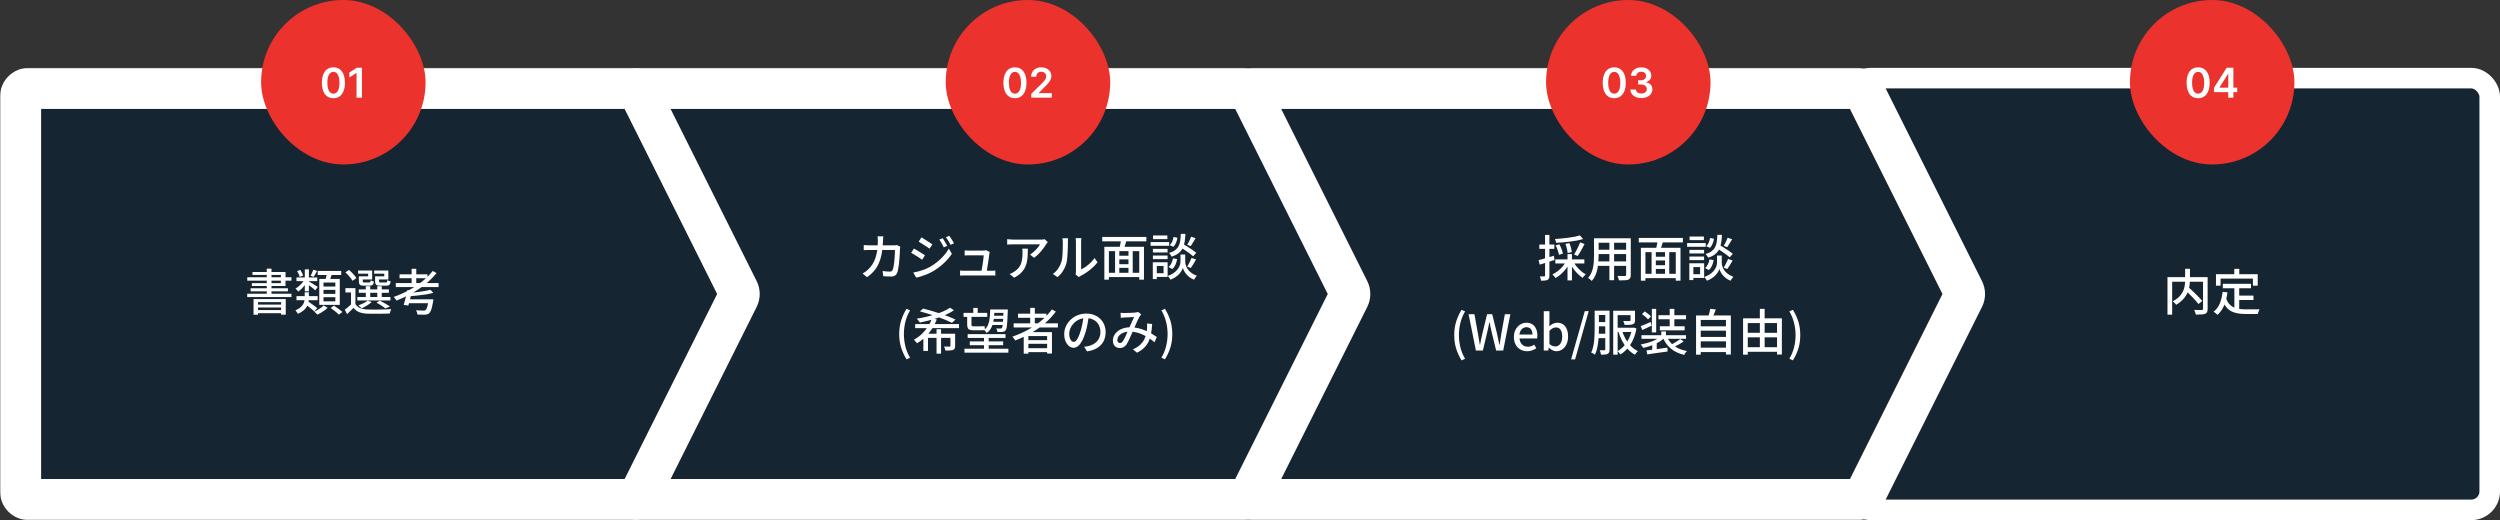 <svg width="1216" height="253" viewBox="0 0 1216 253" fill="none" xmlns="http://www.w3.org/2000/svg">
<rect x="0" y="0" width="1216" height="253" fill="#333333" stroke="none"/>
<rect x="901" y="38" width="310" height="210" rx="9" fill="#162532" stroke="white" stroke-width="10"/>
<mask id="path-2-outside-1_6273_66236" maskUnits="userSpaceOnUse" x="596" y="33" width="370" height="220" fill="black">
<rect fill="white" x="596" y="33" width="370" height="220"/>
<path d="M903.528 43C905.043 43 906.428 43.856 907.106 45.211L955.106 141.211C955.669 142.337 955.669 143.663 955.106 144.789L907.106 240.789C906.428 242.144 905.043 243 903.528 243H610C607.791 243 606 241.209 606 239V47C606 44.791 607.791 43 610 43H903.528Z"/>
</mask>
<path d="M903.528 43C905.043 43 906.428 43.856 907.106 45.211L955.106 141.211C955.669 142.337 955.669 143.663 955.106 144.789L907.106 240.789C906.428 242.144 905.043 243 903.528 243H610C607.791 243 606 241.209 606 239V47C606 44.791 607.791 43 610 43H903.528Z" fill="#162532"/>
<path d="M907.106 240.789L916.05 245.261L907.106 240.789ZM955.106 141.211L946.161 145.683L955.106 141.211ZM955.106 144.789L964.05 149.261L955.106 144.789ZM907.106 45.211L916.05 40.739L907.106 45.211ZM907.106 45.211L898.161 49.683L946.161 145.683L955.106 141.211L964.05 136.739L916.05 40.739L907.106 45.211ZM955.106 144.789L946.161 140.317L898.161 236.317L907.106 240.789L916.05 245.261L964.05 149.261L955.106 144.789ZM903.528 243V233H610V243V253H903.528V243ZM606 239H616V47H606H596V239H606ZM610 43V53H903.528V43V33H610V43ZM606 47H616C616 50.314 613.314 53 610 53V43V33C602.268 33 596 39.268 596 47H606ZM610 243V233C613.314 233 616 235.686 616 239H606H596C596 246.732 602.268 253 610 253V243ZM907.106 240.789L898.161 236.317C899.178 234.284 901.255 233 903.528 233V243V253C908.831 253 913.678 250.004 916.05 245.261L907.106 240.789ZM955.106 141.211L946.161 145.683C945.317 143.994 945.317 142.006 946.161 140.317L955.106 144.789L964.05 149.261C966.021 145.32 966.021 140.68 964.05 136.739L955.106 141.211ZM907.106 45.211L916.05 40.739C913.678 35.996 908.831 33 903.528 33V43V53C901.255 53 899.178 51.716 898.161 49.683L907.106 45.211Z" fill="white" mask="url(#path-2-outside-1_6273_66236)"/>
<mask id="path-4-outside-2_6273_66236" maskUnits="userSpaceOnUse" x="297" y="33" width="370" height="220" fill="black">
<rect fill="white" x="297" y="33" width="370" height="220"/>
<path d="M604.528 43C606.043 43 607.428 43.856 608.106 45.211L656.106 141.211C656.669 142.337 656.669 143.663 656.106 144.789L608.106 240.789C607.428 242.144 606.043 243 604.528 243H311C308.791 243 307 241.209 307 239V47C307 44.791 308.791 43 311 43H604.528Z"/>
</mask>
<path d="M604.528 43C606.043 43 607.428 43.856 608.106 45.211L656.106 141.211C656.669 142.337 656.669 143.663 656.106 144.789L608.106 240.789C607.428 242.144 606.043 243 604.528 243H311C308.791 243 307 241.209 307 239V47C307 44.791 308.791 43 311 43H604.528Z" fill="#162532"/>
<path d="M608.106 240.789L617.05 245.261L608.106 240.789ZM656.106 141.211L647.161 145.683L656.106 141.211ZM656.106 144.789L665.05 149.261L656.106 144.789ZM608.106 45.211L617.05 40.739L608.106 45.211ZM608.106 45.211L599.161 49.683L647.161 145.683L656.106 141.211L665.05 136.739L617.05 40.739L608.106 45.211ZM656.106 144.789L647.161 140.317L599.161 236.317L608.106 240.789L617.05 245.261L665.05 149.261L656.106 144.789ZM604.528 243V233H311V243V253H604.528V243ZM307 239H317V47H307H297V239H307ZM311 43V53H604.528V43V33H311V43ZM307 47H317C317 50.314 314.314 53 311 53V43V33C303.268 33 297 39.268 297 47H307ZM311 243V233C314.314 233 317 235.686 317 239H307H297C297 246.732 303.268 253 311 253V243ZM608.106 240.789L599.161 236.317C600.178 234.284 602.255 233 604.528 233V243V253C609.831 253 614.678 250.004 617.05 245.261L608.106 240.789ZM656.106 141.211L647.161 145.683C646.317 143.994 646.317 142.006 647.161 140.317L656.106 144.789L665.05 149.261C667.021 145.32 667.021 140.68 665.05 136.739L656.106 141.211ZM608.106 45.211L617.05 40.739C614.678 35.996 609.831 33 604.528 33V43V53C602.255 53 600.178 51.716 599.161 49.683L608.106 45.211Z" fill="white" mask="url(#path-4-outside-2_6273_66236)"/>
<mask id="path-6-outside-3_6273_66236" maskUnits="userSpaceOnUse" x="0" y="33" width="370" height="220" fill="black">
<rect fill="white" y="33" width="370" height="220"/>
<path d="M307.528 43C309.043 43 310.428 43.856 311.106 45.211L359.106 141.211C359.669 142.337 359.669 143.663 359.106 144.789L311.106 240.789C310.428 242.144 309.043 243 307.528 243H14C11.791 243 10 241.209 10 239V47C10 44.791 11.791 43 14 43H307.528Z"/>
</mask>
<path d="M307.528 43C309.043 43 310.428 43.856 311.106 45.211L359.106 141.211C359.669 142.337 359.669 143.663 359.106 144.789L311.106 240.789C310.428 242.144 309.043 243 307.528 243H14C11.791 243 10 241.209 10 239V47C10 44.791 11.791 43 14 43H307.528Z" fill="#162532"/>
<path d="M311.106 240.789L320.05 245.261L311.106 240.789ZM359.106 141.211L350.161 145.683L359.106 141.211ZM359.106 144.789L368.05 149.261L359.106 144.789ZM311.106 45.211L320.05 40.739L311.106 45.211ZM311.106 45.211L302.161 49.683L350.161 145.683L359.106 141.211L368.05 136.739L320.05 40.739L311.106 45.211ZM359.106 144.789L350.161 140.317L302.161 236.317L311.106 240.789L320.05 245.261L368.05 149.261L359.106 144.789ZM307.528 243V233H14V243V253H307.528V243ZM10 239H20V47H10H0V239H10ZM14 43V53H307.528V43V33H14V43ZM10 47H20C20 50.314 17.314 53 14 53V43V33C6.268 33 0 39.268 0 47H10ZM14 243V233C17.314 233 20 235.686 20 239H10H0C0 246.732 6.268 253 14 253V243ZM311.106 240.789L302.161 236.317C303.178 234.284 305.255 233 307.528 233V243V253C312.831 253 317.678 250.004 320.05 245.261L311.106 240.789ZM359.106 141.211L350.161 145.683C349.317 143.994 349.317 142.006 350.161 140.317L359.106 144.789L368.05 149.261C370.021 145.32 370.021 140.68 368.05 136.739L359.106 141.211ZM311.106 45.211L320.05 40.739C317.678 35.996 312.831 33 307.528 33V43V53C305.255 53 303.178 51.716 302.161 49.683L311.106 45.211Z" fill="white" mask="url(#path-6-outside-3_6273_66236)"/>
<rect x="127" width="80" height="80" rx="40" fill="#EB322D"/>
<path d="M162.169 47.777C161 47.777 159.996 47.481 159.158 46.889C158.324 46.293 157.683 45.433 157.233 44.311C156.788 43.184 156.565 41.828 156.565 40.242C156.57 38.655 156.795 37.306 157.24 36.193C157.69 35.076 158.331 34.224 159.165 33.636C160.003 33.049 161.004 32.756 162.169 32.756C163.334 32.756 164.335 33.049 165.173 33.636C166.011 34.224 166.653 35.076 167.098 36.193C167.548 37.311 167.773 38.66 167.773 40.242C167.773 41.832 167.548 43.191 167.098 44.318C166.653 45.44 166.011 46.297 165.173 46.889C164.34 47.481 163.339 47.777 162.169 47.777ZM162.169 45.554C163.078 45.554 163.795 45.106 164.321 44.212C164.851 43.312 165.116 41.989 165.116 40.242C165.116 39.086 164.996 38.115 164.754 37.33C164.513 36.544 164.172 35.952 163.732 35.554C163.291 35.151 162.77 34.95 162.169 34.95C161.265 34.95 160.55 35.4 160.024 36.3C159.499 37.195 159.233 38.508 159.229 40.242C159.224 41.401 159.34 42.377 159.577 43.168C159.818 43.958 160.159 44.555 160.599 44.957C161.04 45.355 161.563 45.554 162.169 45.554ZM176.049 32.955V47.5H173.414V35.519H173.328L169.926 37.692V35.277L173.542 32.955H176.049Z" fill="white"/>
<rect x="460" width="80" height="80" rx="40" fill="#EB322D"/>
<path d="M493.669 47.777C492.5 47.777 491.496 47.481 490.658 46.889C489.824 46.293 489.183 45.433 488.733 44.311C488.288 43.184 488.065 41.828 488.065 40.242C488.07 38.655 488.295 37.306 488.74 36.193C489.19 35.076 489.831 34.224 490.665 33.636C491.503 33.049 492.504 32.756 493.669 32.756C494.834 32.756 495.835 33.049 496.673 33.636C497.511 34.224 498.153 35.076 498.598 36.193C499.048 37.311 499.273 38.66 499.273 40.242C499.273 41.832 499.048 43.191 498.598 44.318C498.153 45.44 497.511 46.297 496.673 46.889C495.84 47.481 494.839 47.777 493.669 47.777ZM493.669 45.554C494.578 45.554 495.295 45.106 495.821 44.212C496.351 43.312 496.616 41.989 496.616 40.242C496.616 39.086 496.496 38.115 496.254 37.33C496.013 36.544 495.672 35.952 495.232 35.554C494.791 35.151 494.27 34.95 493.669 34.95C492.765 34.95 492.05 35.4 491.524 36.3C490.999 37.195 490.733 38.508 490.729 40.242C490.724 41.401 490.84 42.377 491.077 43.168C491.318 43.958 491.659 44.555 492.099 44.957C492.54 45.355 493.063 45.554 493.669 45.554ZM501.632 47.5V45.597L506.682 40.646C507.165 40.159 507.568 39.725 507.89 39.347C508.212 38.968 508.453 38.601 508.614 38.246C508.775 37.891 508.855 37.512 508.855 37.109C508.855 36.65 508.751 36.257 508.543 35.93C508.335 35.599 508.048 35.343 507.684 35.163C507.319 34.983 506.905 34.894 506.441 34.894C505.962 34.894 505.543 34.993 505.184 35.192C504.824 35.386 504.544 35.663 504.346 36.023C504.151 36.383 504.054 36.811 504.054 37.308H501.547C501.547 36.385 501.758 35.582 502.179 34.901C502.601 34.219 503.181 33.691 503.919 33.317C504.663 32.943 505.515 32.756 506.476 32.756C507.452 32.756 508.309 32.938 509.047 33.303C509.786 33.667 510.359 34.167 510.766 34.801C511.178 35.436 511.384 36.16 511.384 36.974C511.384 37.519 511.28 38.054 511.071 38.58C510.863 39.105 510.496 39.688 509.971 40.327C509.45 40.966 508.718 41.74 507.776 42.649L505.269 45.199V45.298H511.604V47.5H501.632Z" fill="white"/>
<rect x="752" width="80" height="80" rx="40" fill="#EB322D"/>
<path d="M785.169 47.777C784 47.777 782.996 47.481 782.158 46.889C781.324 46.293 780.683 45.433 780.233 44.311C779.788 43.184 779.565 41.828 779.565 40.242C779.57 38.655 779.795 37.306 780.24 36.193C780.69 35.076 781.331 34.224 782.165 33.636C783.003 33.049 784.004 32.756 785.169 32.756C786.334 32.756 787.335 33.049 788.173 33.636C789.011 34.224 789.653 35.076 790.098 36.193C790.548 37.311 790.773 38.66 790.773 40.242C790.773 41.832 790.548 43.191 790.098 44.318C789.653 45.44 789.011 46.297 788.173 46.889C787.34 47.481 786.339 47.777 785.169 47.777ZM785.169 45.554C786.078 45.554 786.795 45.106 787.321 44.212C787.851 43.312 788.116 41.989 788.116 40.242C788.116 39.086 787.996 38.115 787.754 37.33C787.513 36.544 787.172 35.952 786.732 35.554C786.291 35.151 785.77 34.95 785.169 34.95C784.265 34.95 783.55 35.4 783.024 36.3C782.499 37.195 782.233 38.508 782.229 40.242C782.224 41.401 782.34 42.377 782.577 43.168C782.818 43.958 783.159 44.555 783.599 44.957C784.04 45.355 784.563 45.554 785.169 45.554ZM798.353 47.699C797.33 47.699 796.421 47.524 795.625 47.173C794.835 46.823 794.21 46.335 793.75 45.71C793.291 45.085 793.047 44.363 793.019 43.544H795.689C795.713 43.937 795.843 44.28 796.08 44.574C796.317 44.863 796.632 45.088 797.025 45.249C797.417 45.41 797.858 45.49 798.346 45.49C798.866 45.49 799.328 45.4 799.73 45.22C800.133 45.035 800.448 44.78 800.675 44.453C800.902 44.126 801.014 43.75 801.009 43.324C801.014 42.883 800.9 42.495 800.668 42.159C800.436 41.823 800.1 41.56 799.659 41.371C799.224 41.181 798.698 41.087 798.083 41.087H796.797V39.055H798.083C798.589 39.055 799.032 38.968 799.411 38.793C799.794 38.617 800.095 38.371 800.313 38.054C800.531 37.732 800.637 37.36 800.632 36.939C800.637 36.527 800.545 36.169 800.355 35.867C800.171 35.559 799.908 35.32 799.567 35.149C799.231 34.979 798.836 34.894 798.381 34.894C797.936 34.894 797.524 34.974 797.145 35.135C796.766 35.296 796.461 35.526 796.229 35.824C795.997 36.117 795.874 36.468 795.86 36.875H793.324C793.343 36.061 793.578 35.346 794.027 34.73C794.482 34.11 795.088 33.627 795.846 33.281C796.603 32.931 797.453 32.756 798.395 32.756C799.366 32.756 800.209 32.938 800.924 33.303C801.643 33.662 802.2 34.148 802.593 34.758C802.986 35.369 803.182 36.044 803.182 36.783C803.187 37.602 802.945 38.288 802.458 38.842C801.975 39.396 801.34 39.758 800.554 39.929V40.043C801.577 40.185 802.361 40.563 802.905 41.179C803.454 41.79 803.727 42.55 803.722 43.459C803.722 44.273 803.49 45.002 803.026 45.646C802.567 46.285 801.932 46.787 801.123 47.152C800.318 47.517 799.394 47.699 798.353 47.699Z" fill="white"/>
<rect x="1036" width="80" height="80" rx="40" fill="#EB322D"/>
<path d="M1069.17 47.777C1068 47.777 1067 47.481 1066.16 46.889C1065.32 46.293 1064.68 45.433 1064.23 44.311C1063.79 43.184 1063.57 41.828 1063.57 40.242C1063.57 38.655 1063.79 37.306 1064.24 36.193C1064.69 35.076 1065.33 34.224 1066.16 33.636C1067 33.049 1068 32.756 1069.17 32.756C1070.33 32.756 1071.34 33.049 1072.17 33.636C1073.01 34.224 1073.65 35.076 1074.1 36.193C1074.55 37.311 1074.77 38.66 1074.77 40.242C1074.77 41.832 1074.55 43.191 1074.1 44.318C1073.65 45.44 1073.01 46.297 1072.17 46.889C1071.34 47.481 1070.34 47.777 1069.17 47.777ZM1069.17 45.554C1070.08 45.554 1070.8 45.106 1071.32 44.212C1071.85 43.312 1072.12 41.989 1072.12 40.242C1072.12 39.086 1072 38.115 1071.75 37.33C1071.51 36.544 1071.17 35.952 1070.73 35.554C1070.29 35.151 1069.77 34.95 1069.17 34.95C1068.26 34.95 1067.55 35.4 1067.02 36.3C1066.5 37.195 1066.23 38.508 1066.23 40.242C1066.22 41.401 1066.34 42.377 1066.58 43.168C1066.82 43.958 1067.16 44.555 1067.6 44.957C1068.04 45.355 1068.56 45.554 1069.17 45.554ZM1076.87 44.801V42.706L1083.04 32.955H1084.79V35.938H1083.72L1079.57 42.521V42.635H1088.18V44.801H1076.87ZM1083.81 47.5V44.162L1083.84 43.224V32.955H1086.32V47.5H1083.81Z" fill="white"/>
<path d="M123.32 145.456H138.992V153.064H136.712V146.944H125.504V153.088H123.32V145.456ZM124.448 148.168H137.552V149.56H124.448V148.168ZM124.448 150.832H137.552V152.344H124.448V150.832ZM129.752 130.672H132.056V143.896H129.752V130.672ZM122.792 132.304H138.872V139.096H122.504V137.704H136.616V133.72H122.792V132.304ZM120.272 134.872H141.752V136.504H120.272V134.872ZM121.904 140.224H140.048V141.688H121.904V140.224ZM120.248 142.864H141.752V144.496H120.248V142.864ZM144.2 144.04H154.496V146.008H144.2V144.04ZM144.2 134.944H154.328V136.744H144.2V134.944ZM152.36 131.2L154.232 131.752C153.944 132.28 153.656 132.808 153.368 133.336C153.096 133.848 152.832 134.288 152.576 134.656L151.088 134.152C151.312 133.736 151.544 133.248 151.784 132.688C152.024 132.128 152.216 131.632 152.36 131.2ZM148.256 131.008H150.248V141.688H148.256V131.008ZM144.512 131.872L146.072 131.272C146.376 131.704 146.656 132.184 146.912 132.712C147.168 133.224 147.336 133.664 147.416 134.032L145.76 134.704C145.68 134.304 145.52 133.84 145.28 133.312C145.056 132.784 144.8 132.304 144.512 131.872ZM148.376 147.904L149.768 146.56C150.264 146.88 150.792 147.24 151.352 147.64C151.928 148.04 152.472 148.44 152.984 148.84C153.512 149.24 153.952 149.592 154.304 149.896L152.84 151.456C152.52 151.136 152.104 150.768 151.592 150.352C151.08 149.92 150.544 149.496 149.984 149.08C149.424 148.648 148.888 148.256 148.376 147.904ZM150.152 136.864C150.376 136.976 150.696 137.16 151.112 137.416C151.528 137.656 151.968 137.92 152.432 138.208C152.896 138.496 153.32 138.768 153.704 139.024C154.104 139.28 154.392 139.464 154.568 139.576L153.344 141.208C153.136 140.984 152.84 140.72 152.456 140.416C152.072 140.112 151.664 139.8 151.232 139.48C150.816 139.144 150.408 138.832 150.008 138.544C149.608 138.256 149.28 138.032 149.024 137.872L150.152 136.864ZM148.112 135.928L149.6 136.48C149.264 137.152 148.848 137.832 148.352 138.52C147.872 139.192 147.344 139.816 146.768 140.392C146.208 140.968 145.64 141.44 145.064 141.808C144.904 141.584 144.696 141.328 144.44 141.04C144.184 140.736 143.944 140.504 143.72 140.344C144.28 140.04 144.832 139.656 145.376 139.192C145.936 138.712 146.456 138.192 146.936 137.632C147.416 137.056 147.808 136.488 148.112 135.928ZM154.544 131.776H165.968V133.744H154.544V131.776ZM157.352 140.992V142.936H163.112V140.992H157.352ZM157.352 144.568V146.56H163.112V144.568H157.352ZM157.352 137.416V139.36H163.112V137.416H157.352ZM155.288 135.688H165.272V148.288H155.288V135.688ZM159.056 132.784L161.552 133.096C161.312 133.8 161.056 134.504 160.784 135.208C160.528 135.896 160.288 136.496 160.064 137.008L158.144 136.624C158.272 136.256 158.392 135.848 158.504 135.4C158.616 134.952 158.72 134.496 158.816 134.032C158.928 133.568 159.008 133.152 159.056 132.784ZM157.448 148.552L159.344 149.704C158.944 150.12 158.464 150.536 157.904 150.952C157.344 151.368 156.752 151.752 156.128 152.104C155.52 152.472 154.92 152.776 154.328 153.016C154.152 152.808 153.92 152.56 153.632 152.272C153.344 151.984 153.08 151.736 152.84 151.528C153.432 151.304 154.016 151.024 154.592 150.688C155.168 150.352 155.704 150 156.2 149.632C156.712 149.248 157.128 148.888 157.448 148.552ZM160.832 149.8L162.464 148.672C162.912 148.96 163.392 149.296 163.904 149.68C164.432 150.048 164.928 150.416 165.392 150.784C165.856 151.136 166.24 151.464 166.544 151.768L164.792 153.016C164.52 152.712 164.16 152.368 163.712 151.984C163.264 151.616 162.784 151.24 162.272 150.856C161.776 150.472 161.296 150.12 160.832 149.8ZM148.208 142.192H150.248V144.736C150.248 145.392 150.184 146.08 150.056 146.8C149.944 147.52 149.704 148.232 149.336 148.936C148.984 149.624 148.448 150.288 147.728 150.928C147.024 151.552 146.08 152.128 144.896 152.656C144.816 152.48 144.704 152.288 144.56 152.08C144.416 151.872 144.264 151.664 144.104 151.456C143.944 151.248 143.8 151.08 143.672 150.952C144.696 150.52 145.504 150.048 146.096 149.536C146.704 149.008 147.16 148.472 147.464 147.928C147.768 147.384 147.968 146.84 148.064 146.296C148.16 145.736 148.208 145.2 148.208 144.688V142.192ZM172.88 140.152V148.816H170.744V142.264H168.008V140.152H172.88ZM172.88 147.904C173.408 148.768 174.152 149.408 175.112 149.824C176.088 150.24 177.248 150.472 178.592 150.52C179.296 150.552 180.152 150.576 181.16 150.592C182.168 150.592 183.224 150.584 184.328 150.568C185.448 150.552 186.528 150.528 187.568 150.496C188.608 150.448 189.52 150.4 190.304 150.352C190.224 150.512 190.136 150.72 190.04 150.976C189.944 151.232 189.856 151.496 189.776 151.768C189.712 152.04 189.656 152.28 189.608 152.488C188.888 152.52 188.048 152.544 187.088 152.56C186.128 152.592 185.128 152.608 184.088 152.608C183.064 152.624 182.072 152.624 181.112 152.608C180.168 152.592 179.336 152.576 178.616 152.56C177.08 152.496 175.768 152.248 174.68 151.816C173.608 151.384 172.704 150.696 171.968 149.752C171.472 150.248 170.96 150.744 170.432 151.24C169.92 151.752 169.384 152.272 168.824 152.8L167.696 150.64C168.192 150.272 168.728 149.848 169.304 149.368C169.896 148.888 170.448 148.4 170.96 147.904H172.88ZM167.984 132.448L169.784 131.296C170.232 131.68 170.688 132.112 171.152 132.592C171.616 133.056 172.04 133.52 172.424 133.984C172.824 134.448 173.128 134.888 173.336 135.304L171.416 136.576C171.224 136.176 170.944 135.736 170.576 135.256C170.208 134.76 169.792 134.272 169.328 133.792C168.88 133.296 168.432 132.848 167.984 132.448ZM174.512 140.752H189.152V142.432H174.512V140.752ZM173.792 144.448H189.896V146.152H173.792V144.448ZM177.92 139.192H180.08V145.288H177.92V139.192ZM183.512 139.192H185.672V145.288H183.512V139.192ZM175.16 134.392H179.072V133.096H174.176V131.584H181.016V135.928H175.16V134.392ZM174.56 134.392H176.456V136.84C176.456 137.08 176.504 137.232 176.6 137.296C176.696 137.36 176.92 137.392 177.272 137.392C177.352 137.392 177.488 137.392 177.68 137.392C177.888 137.392 178.112 137.392 178.352 137.392C178.608 137.392 178.848 137.392 179.072 137.392C179.296 137.392 179.456 137.392 179.552 137.392C179.824 137.392 180 137.336 180.08 137.224C180.176 137.096 180.24 136.8 180.272 136.336C180.448 136.464 180.696 136.584 181.016 136.696C181.336 136.792 181.624 136.872 181.88 136.936C181.784 137.72 181.584 138.256 181.28 138.544C180.976 138.816 180.488 138.952 179.816 138.952C179.704 138.952 179.52 138.952 179.264 138.952C179.008 138.952 178.72 138.952 178.4 138.952C178.096 138.952 177.816 138.952 177.56 138.952C177.304 138.952 177.12 138.952 177.008 138.952C176.368 138.952 175.872 138.896 175.52 138.784C175.168 138.656 174.92 138.44 174.776 138.136C174.632 137.832 174.56 137.4 174.56 136.84V134.392ZM183.056 134.392H186.92V133.096H182V131.584H188.888V135.928H183.056V134.392ZM182.456 134.392H184.352V136.816C184.352 137.056 184.4 137.216 184.496 137.296C184.608 137.36 184.84 137.392 185.192 137.392C185.288 137.392 185.44 137.392 185.648 137.392C185.872 137.392 186.12 137.392 186.392 137.392C186.664 137.392 186.912 137.392 187.136 137.392C187.376 137.392 187.552 137.392 187.664 137.392C187.936 137.392 188.112 137.328 188.192 137.2C188.288 137.072 188.352 136.76 188.384 136.264C188.576 136.392 188.832 136.512 189.152 136.624C189.472 136.736 189.76 136.816 190.016 136.864C189.92 137.68 189.712 138.232 189.392 138.52C189.088 138.808 188.592 138.952 187.904 138.952C187.792 138.952 187.6 138.952 187.328 138.952C187.056 138.952 186.752 138.952 186.416 138.952C186.096 138.952 185.8 138.952 185.528 138.952C185.256 138.952 185.064 138.952 184.952 138.952C184.312 138.952 183.808 138.896 183.44 138.784C183.072 138.656 182.816 138.44 182.672 138.136C182.528 137.832 182.456 137.4 182.456 136.84V134.392ZM183.104 147.232L184.736 146.248C185.328 146.52 185.928 146.824 186.536 147.16C187.144 147.496 187.72 147.832 188.264 148.168C188.824 148.488 189.296 148.8 189.68 149.104L187.4 150.016C186.92 149.584 186.28 149.112 185.48 148.6C184.696 148.088 183.904 147.632 183.104 147.232ZM178.784 146.224L180.776 146.92C180.152 147.496 179.392 148.056 178.496 148.6C177.616 149.144 176.768 149.6 175.952 149.968C175.824 149.824 175.656 149.664 175.448 149.488C175.256 149.312 175.056 149.144 174.848 148.984C174.64 148.808 174.456 148.672 174.296 148.576C175.112 148.272 175.928 147.92 176.744 147.52C177.576 147.104 178.256 146.672 178.784 146.224ZM192.512 137.68H213.32V139.624H192.512V137.68ZM194.336 133.432H207.92V135.304H194.336V133.432ZM200.216 130.744H202.472V138.64H200.216V130.744ZM209.36 140.944L210.776 142.456C209.752 142.728 208.584 142.976 207.272 143.2C205.96 143.408 204.608 143.584 203.216 143.728C201.824 143.872 200.48 143.992 199.184 144.088C199.152 143.864 199.08 143.6 198.968 143.296C198.856 142.976 198.752 142.72 198.656 142.528C199.6 142.448 200.568 142.352 201.56 142.24C202.552 142.128 203.52 142.008 204.464 141.88C205.424 141.752 206.32 141.608 207.152 141.448C208 141.288 208.736 141.12 209.36 140.944ZM210.488 131.8L212.336 132.808C210.736 134.792 208.896 136.624 206.816 138.304C204.736 139.968 202.504 141.464 200.12 142.792C197.752 144.104 195.344 145.24 192.896 146.2C192.8 146.04 192.664 145.848 192.488 145.624C192.328 145.4 192.152 145.184 191.96 144.976C191.784 144.752 191.624 144.568 191.48 144.424C193.96 143.56 196.376 142.496 198.728 141.232C201.08 139.968 203.264 138.544 205.28 136.96C207.296 135.36 209.032 133.64 210.488 131.8ZM198.176 141.04L200.432 141.304C200.256 142.104 200.064 142.952 199.856 143.848C199.648 144.744 199.432 145.608 199.208 146.44C199 147.256 198.8 147.984 198.608 148.624L196.352 148.288C196.56 147.664 196.768 146.936 196.976 146.104C197.2 145.272 197.416 144.416 197.624 143.536C197.848 142.64 198.032 141.808 198.176 141.04ZM208.496 145.6H210.8C210.8 145.6 210.792 145.664 210.776 145.792C210.76 145.904 210.744 146.04 210.728 146.2C210.728 146.344 210.712 146.472 210.68 146.584C210.488 147.72 210.296 148.672 210.104 149.44C209.912 150.192 209.704 150.8 209.48 151.264C209.272 151.744 209.032 152.104 208.76 152.344C208.472 152.6 208.168 152.776 207.848 152.872C207.528 152.968 207.144 153.024 206.696 153.04C206.312 153.056 205.792 153.056 205.136 153.04C204.48 153.04 203.784 153.024 203.048 152.992C203.032 152.688 202.96 152.336 202.832 151.936C202.704 151.552 202.544 151.208 202.352 150.904C203.072 150.968 203.776 151.008 204.464 151.024C205.152 151.056 205.64 151.072 205.928 151.072C206.184 151.072 206.392 151.056 206.552 151.024C206.712 151.008 206.856 150.952 206.984 150.856C207.272 150.616 207.536 150.112 207.776 149.344C208.032 148.576 208.264 147.424 208.472 145.888L208.496 145.6ZM198.224 145.6H209.072V147.472H197.72L198.224 145.6Z" fill="white"/>
<path d="M429.627 114.968C429.611 115.24 429.587 115.576 429.555 115.976C429.539 116.36 429.523 116.696 429.507 116.984C429.427 119.416 429.211 121.552 428.859 123.392C428.507 125.216 428.011 126.832 427.371 128.24C426.747 129.632 425.963 130.864 425.019 131.936C424.091 132.992 423.003 133.96 421.755 134.84L419.547 133.04C419.979 132.816 420.443 132.528 420.939 132.176C421.435 131.824 421.891 131.44 422.307 131.024C423.075 130.304 423.747 129.496 424.323 128.6C424.899 127.704 425.379 126.704 425.763 125.6C426.163 124.48 426.467 123.216 426.675 121.808C426.883 120.384 426.987 118.792 426.987 117.032C426.987 116.856 426.979 116.64 426.963 116.384C426.963 116.128 426.947 115.872 426.915 115.616C426.883 115.36 426.851 115.144 426.819 114.968H429.627ZM437.907 120.008C437.875 120.216 437.843 120.432 437.811 120.656C437.779 120.88 437.755 121.072 437.739 121.232C437.723 121.712 437.699 122.344 437.667 123.128C437.635 123.912 437.579 124.768 437.499 125.696C437.435 126.624 437.347 127.544 437.235 128.456C437.123 129.368 436.995 130.216 436.851 131C436.707 131.768 436.523 132.392 436.299 132.872C436.059 133.432 435.715 133.84 435.267 134.096C434.835 134.368 434.251 134.504 433.515 134.504C432.875 134.504 432.211 134.488 431.523 134.456C430.851 134.424 430.211 134.384 429.603 134.336L429.315 131.816C429.939 131.896 430.547 131.968 431.139 132.032C431.747 132.08 432.299 132.104 432.795 132.104C433.163 132.104 433.451 132.048 433.659 131.936C433.867 131.808 434.035 131.592 434.163 131.288C434.323 130.952 434.467 130.488 434.595 129.896C434.723 129.288 434.827 128.624 434.907 127.904C435.003 127.168 435.075 126.416 435.123 125.648C435.187 124.864 435.227 124.128 435.243 123.44C435.275 122.736 435.291 122.12 435.291 121.592H423.051C422.603 121.592 422.115 121.6 421.587 121.616C421.075 121.632 420.587 121.656 420.123 121.688V119.192C420.587 119.224 421.075 119.256 421.587 119.288C422.099 119.32 422.587 119.336 423.051 119.336H434.571C434.891 119.336 435.187 119.328 435.459 119.312C435.731 119.28 435.987 119.24 436.227 119.192L437.907 120.008ZM458.523 115.856C458.731 116.16 458.971 116.536 459.243 116.984C459.531 117.432 459.803 117.888 460.059 118.352C460.331 118.8 460.555 119.216 460.731 119.6L459.051 120.32C458.843 119.856 458.619 119.416 458.379 119C458.155 118.568 457.923 118.144 457.683 117.728C457.443 117.312 457.179 116.92 456.891 116.552L458.523 115.856ZM461.739 114.704C461.963 114.992 462.211 115.352 462.483 115.784C462.771 116.216 463.051 116.664 463.323 117.128C463.595 117.576 463.827 117.984 464.019 118.352L462.339 119.096C462.131 118.632 461.899 118.192 461.643 117.776C461.403 117.36 461.155 116.952 460.899 116.552C460.643 116.152 460.371 115.768 460.083 115.4L461.739 114.704ZM448.203 115.448C448.571 115.656 448.995 115.92 449.475 116.24C449.971 116.544 450.475 116.864 450.987 117.2C451.499 117.52 451.979 117.832 452.427 118.136C452.875 118.424 453.243 118.672 453.531 118.88L452.091 120.944C451.803 120.72 451.435 120.456 450.987 120.152C450.539 119.848 450.059 119.536 449.547 119.216C449.051 118.896 448.563 118.592 448.083 118.304C447.619 118 447.203 117.744 446.835 117.536L448.203 115.448ZM444.219 132.56C445.115 132.4 446.027 132.2 446.955 131.96C447.883 131.704 448.803 131.4 449.715 131.048C450.627 130.68 451.499 130.272 452.331 129.824C453.675 129.056 454.915 128.2 456.051 127.256C457.203 126.312 458.243 125.304 459.171 124.232C460.099 123.16 460.883 122.056 461.523 120.92L462.987 123.464C461.915 125.096 460.571 126.656 458.955 128.144C457.339 129.632 455.555 130.944 453.603 132.08C452.803 132.528 451.923 132.952 450.963 133.352C450.003 133.752 449.059 134.096 448.131 134.384C447.203 134.688 446.371 134.904 445.635 135.032L444.219 132.56ZM444.531 120.896C444.915 121.088 445.355 121.336 445.851 121.64C446.347 121.928 446.851 122.232 447.363 122.552C447.875 122.872 448.355 123.176 448.803 123.464C449.251 123.752 449.619 123.992 449.907 124.184L448.515 126.32C448.195 126.096 447.811 125.832 447.363 125.528C446.915 125.224 446.443 124.912 445.947 124.592C445.451 124.272 444.963 123.976 444.483 123.704C444.003 123.416 443.571 123.168 443.187 122.96L444.531 120.896ZM481.412 122.576C481.38 122.704 481.348 122.848 481.316 123.008C481.284 123.168 481.252 123.312 481.22 123.44C481.188 123.776 481.124 124.256 481.028 124.88C480.948 125.488 480.852 126.16 480.74 126.896C480.628 127.632 480.516 128.368 480.404 129.104C480.292 129.824 480.188 130.488 480.092 131.096C480.012 131.704 479.94 132.176 479.876 132.512H477.308C477.356 132.224 477.42 131.808 477.5 131.264C477.596 130.704 477.7 130.088 477.812 129.416C477.924 128.744 478.028 128.064 478.124 127.376C478.22 126.688 478.3 126.064 478.364 125.504C478.444 124.928 478.484 124.488 478.484 124.184C478.212 124.184 477.82 124.184 477.308 124.184C476.796 124.184 476.228 124.184 475.604 124.184C474.98 124.184 474.364 124.184 473.756 124.184C473.164 124.184 472.652 124.184 472.22 124.184C471.788 124.184 471.5 124.184 471.356 124.184C471.004 124.184 470.636 124.192 470.252 124.208C469.884 124.224 469.54 124.24 469.22 124.256V121.76C469.428 121.776 469.652 121.8 469.892 121.832C470.148 121.848 470.404 121.864 470.66 121.88C470.916 121.88 471.14 121.88 471.332 121.88C471.54 121.88 471.868 121.88 472.316 121.88C472.764 121.88 473.26 121.88 473.804 121.88C474.364 121.88 474.932 121.88 475.508 121.88C476.084 121.88 476.604 121.88 477.068 121.88C477.532 121.88 477.892 121.88 478.148 121.88C478.292 121.88 478.46 121.872 478.652 121.856C478.844 121.84 479.028 121.816 479.204 121.784C479.38 121.752 479.508 121.72 479.588 121.688L481.412 122.576ZM466.988 131.576C467.308 131.608 467.652 131.64 468.02 131.672C468.388 131.688 468.764 131.696 469.148 131.696C469.372 131.696 469.812 131.696 470.468 131.696C471.124 131.696 471.9 131.696 472.796 131.696C473.708 131.696 474.652 131.696 475.628 131.696C476.62 131.696 477.564 131.696 478.46 131.696C479.356 131.696 480.124 131.696 480.764 131.696C481.404 131.696 481.828 131.696 482.036 131.696C482.308 131.696 482.652 131.688 483.068 131.672C483.484 131.656 483.836 131.632 484.124 131.6V134.048C483.964 134.032 483.756 134.016 483.5 134C483.26 134 483.012 134 482.756 134C482.5 134 482.276 134 482.084 134C481.876 134 481.436 134 480.764 134C480.108 134 479.324 134 478.412 134C477.516 134 476.572 134 475.58 134C474.588 134 473.636 134 472.724 134C471.828 134 471.06 134 470.42 134C469.78 134 469.356 134 469.148 134C468.764 134 468.412 134 468.092 134C467.772 134.016 467.404 134.032 466.988 134.048V131.576ZM509.647 117.776C509.535 117.904 509.399 118.072 509.239 118.28C509.095 118.472 508.967 118.64 508.855 118.784C508.519 119.376 508.047 120.072 507.439 120.872C506.847 121.672 506.167 122.48 505.399 123.296C504.647 124.096 503.839 124.8 502.975 125.408L500.983 123.8C501.511 123.496 502.023 123.136 502.519 122.72C503.031 122.288 503.503 121.84 503.935 121.376C504.383 120.912 504.775 120.464 505.111 120.032C505.447 119.584 505.703 119.184 505.879 118.832C505.655 118.832 505.271 118.832 504.727 118.832C504.199 118.832 503.559 118.832 502.807 118.832C502.071 118.832 501.279 118.832 500.431 118.832C499.599 118.832 498.767 118.832 497.935 118.832C497.103 118.832 496.327 118.832 495.607 118.832C494.887 118.832 494.271 118.832 493.759 118.832C493.247 118.832 492.903 118.832 492.727 118.832C492.247 118.832 491.783 118.848 491.335 118.88C490.887 118.896 490.407 118.928 489.895 118.976V116.312C490.343 116.36 490.807 116.408 491.287 116.456C491.767 116.504 492.247 116.528 492.727 116.528C492.903 116.528 493.255 116.528 493.783 116.528C494.311 116.528 494.943 116.528 495.679 116.528C496.431 116.528 497.239 116.528 498.103 116.528C498.967 116.528 499.831 116.528 500.695 116.528C501.559 116.528 502.367 116.528 503.119 116.528C503.871 116.528 504.511 116.528 505.039 116.528C505.567 116.528 505.935 116.528 506.143 116.528C506.319 116.528 506.535 116.528 506.791 116.528C507.063 116.512 507.319 116.488 507.559 116.456C507.815 116.424 508.007 116.392 508.135 116.36L509.647 117.776ZM499.951 120.968C499.951 122.216 499.919 123.4 499.855 124.52C499.791 125.64 499.639 126.704 499.399 127.712C499.175 128.704 498.823 129.64 498.343 130.52C497.863 131.384 497.215 132.2 496.399 132.968C495.583 133.736 494.543 134.44 493.279 135.08L491.071 133.28C491.423 133.168 491.799 133.016 492.199 132.824C492.615 132.616 493.007 132.376 493.375 132.104C494.239 131.544 494.935 130.936 495.463 130.28C495.991 129.624 496.383 128.92 496.639 128.168C496.911 127.4 497.095 126.576 497.191 125.696C497.303 124.816 497.359 123.88 497.359 122.888C497.359 122.568 497.351 122.256 497.335 121.952C497.319 121.648 497.279 121.32 497.215 120.968H499.951ZM523.165 133.472C523.213 133.264 523.253 133.032 523.285 132.776C523.317 132.504 523.333 132.232 523.333 131.96C523.333 131.784 523.333 131.432 523.333 130.904C523.333 130.36 523.333 129.704 523.333 128.936C523.333 128.152 523.333 127.312 523.333 126.416C523.333 125.504 523.333 124.592 523.333 123.68C523.333 122.752 523.333 121.888 523.333 121.088C523.333 120.288 523.333 119.592 523.333 119C523.333 118.408 523.333 117.992 523.333 117.752C523.333 117.256 523.309 116.832 523.261 116.48C523.213 116.128 523.189 115.912 523.189 115.832H525.973C525.973 115.912 525.949 116.128 525.901 116.48C525.869 116.832 525.853 117.256 525.853 117.752C525.853 117.992 525.853 118.392 525.853 118.952C525.853 119.512 525.853 120.176 525.853 120.944C525.853 121.696 525.853 122.504 525.853 123.368C525.853 124.216 525.853 125.064 525.853 125.912C525.853 126.744 525.853 127.52 525.853 128.24C525.853 128.96 525.853 129.568 525.853 130.064C525.853 130.56 525.853 130.88 525.853 131.024C526.557 130.704 527.301 130.28 528.085 129.752C528.869 129.208 529.637 128.576 530.389 127.856C531.141 127.136 531.805 126.352 532.381 125.504L533.845 127.568C533.157 128.48 532.349 129.352 531.421 130.184C530.509 131.016 529.549 131.776 528.541 132.464C527.549 133.152 526.589 133.728 525.661 134.192C525.437 134.304 525.253 134.408 525.109 134.504C524.965 134.616 524.845 134.712 524.749 134.792L523.165 133.472ZM512.101 133.256C513.141 132.536 514.005 131.664 514.693 130.64C515.381 129.6 515.901 128.528 516.253 127.424C516.429 126.896 516.565 126.232 516.661 125.432C516.757 124.632 516.821 123.784 516.853 122.888C516.901 121.976 516.925 121.08 516.925 120.2C516.941 119.32 516.949 118.536 516.949 117.848C516.949 117.432 516.933 117.072 516.901 116.768C516.869 116.464 516.821 116.176 516.757 115.904H519.541C519.541 115.968 519.525 116.104 519.493 116.312C519.477 116.504 519.461 116.736 519.445 117.008C519.429 117.264 519.421 117.536 519.421 117.824C519.421 118.512 519.413 119.32 519.397 120.248C519.381 121.16 519.341 122.104 519.277 123.08C519.229 124.056 519.157 124.984 519.061 125.864C518.981 126.744 518.853 127.48 518.677 128.072C518.325 129.384 517.781 130.616 517.045 131.768C516.309 132.92 515.429 133.928 514.405 134.792L512.101 133.256ZM543.373 124.376H549.805V126.176H543.373V124.376ZM543.373 128.504H549.829V130.304H543.373V128.504ZM538.573 132.68H555.205V134.768H538.573V132.68ZM537.157 120.032H556.429V136.016H554.125V122.144H539.365V136.016H537.157V120.032ZM542.365 121.4H544.429V133.64H542.365V121.4ZM548.893 121.4H550.957V133.568H548.893V121.4ZM545.317 116.24L547.981 116.816C547.725 117.648 547.461 118.496 547.189 119.36C546.933 120.224 546.685 120.96 546.445 121.568L544.381 121.016C544.509 120.568 544.637 120.064 544.765 119.504C544.893 118.944 545.005 118.376 545.101 117.8C545.197 117.224 545.269 116.704 545.317 116.24ZM536.125 115.232H557.581V117.392H536.125V115.232ZM573.901 120.128L575.317 118.616C576.037 119.032 576.813 119.496 577.645 120.008C578.477 120.52 579.269 121.04 580.021 121.568C580.773 122.08 581.389 122.544 581.869 122.96L580.381 124.664C579.933 124.248 579.333 123.768 578.581 123.224C577.845 122.68 577.061 122.136 576.229 121.592C575.413 121.048 574.637 120.56 573.901 120.128ZM575.341 123.8H576.493V127.352C576.493 127.64 576.533 128.008 576.613 128.456C576.709 128.888 576.869 129.36 577.093 129.872C577.333 130.368 577.661 130.88 578.077 131.408C578.509 131.92 579.053 132.416 579.709 132.896C580.381 133.36 581.189 133.768 582.133 134.12C581.925 134.376 581.685 134.688 581.413 135.056C581.157 135.44 580.949 135.768 580.789 136.04C579.941 135.72 579.197 135.312 578.557 134.816C577.917 134.32 577.373 133.8 576.925 133.256C576.493 132.696 576.141 132.16 575.869 131.648C575.613 131.136 575.437 130.696 575.341 130.328C575.229 130.696 575.029 131.136 574.741 131.648C574.469 132.144 574.085 132.672 573.589 133.232C573.093 133.776 572.493 134.288 571.789 134.768C571.085 135.264 570.253 135.688 569.293 136.04C569.197 135.864 569.077 135.664 568.933 135.44C568.789 135.216 568.629 134.992 568.453 134.768C568.293 134.544 568.141 134.36 567.997 134.216C569.037 133.848 569.917 133.424 570.637 132.944C571.357 132.464 571.949 131.96 572.413 131.432C572.877 130.904 573.237 130.392 573.493 129.896C573.749 129.384 573.925 128.912 574.021 128.48C574.133 128.032 574.189 127.656 574.189 127.352V123.8H575.341ZM574.357 113.744H576.589C576.525 115.184 576.397 116.488 576.205 117.656C576.013 118.808 575.685 119.84 575.221 120.752C574.773 121.664 574.117 122.464 573.253 123.152C572.405 123.824 571.285 124.392 569.893 124.856C569.781 124.6 569.597 124.288 569.341 123.92C569.101 123.552 568.861 123.264 568.621 123.056C569.869 122.688 570.861 122.224 571.597 121.664C572.333 121.104 572.893 120.448 573.277 119.696C573.661 118.944 573.925 118.08 574.069 117.104C574.213 116.112 574.309 114.992 574.357 113.744ZM570.805 115.256L572.701 115.64C572.589 116.44 572.365 117.248 572.029 118.064C571.709 118.864 571.277 119.528 570.733 120.056L568.957 119.24C569.437 118.808 569.837 118.232 570.157 117.512C570.477 116.776 570.693 116.024 570.805 115.256ZM570.565 125.648L572.557 126.032C572.397 126.96 572.125 127.864 571.741 128.744C571.357 129.608 570.845 130.312 570.205 130.856L568.381 129.872C568.941 129.424 569.405 128.816 569.773 128.048C570.141 127.264 570.405 126.464 570.565 125.648ZM579.349 115.136L581.533 115.856C581.133 116.544 580.717 117.24 580.285 117.944C579.869 118.632 579.493 119.224 579.157 119.72L577.453 119.048C577.677 118.696 577.909 118.296 578.149 117.848C578.389 117.384 578.613 116.912 578.821 116.432C579.045 115.952 579.221 115.52 579.349 115.136ZM579.565 125.456L581.773 126.2C581.357 126.936 580.917 127.688 580.453 128.456C580.005 129.208 579.581 129.84 579.181 130.352L577.453 129.68C577.693 129.296 577.941 128.864 578.197 128.384C578.469 127.888 578.717 127.384 578.941 126.872C579.181 126.36 579.389 125.888 579.565 125.456ZM560.773 121.04H567.901V122.792H560.773V121.04ZM560.845 114.536H567.805V116.312H560.845V114.536ZM560.773 124.28H567.901V126.032H560.773V124.28ZM559.645 117.728H568.693V119.552H559.645V117.728ZM561.757 127.568H567.925V134.696H561.757V132.872H565.957V129.392H561.757V127.568ZM560.725 127.568H562.669V135.728H560.725V127.568Z" fill="white"/>
<path d="M440.928 174.776C439.808 172.952 438.936 171.048 438.312 169.064C437.688 167.064 437.376 164.872 437.376 162.488C437.376 160.12 437.688 157.936 438.312 155.936C438.936 153.936 439.808 152.024 440.928 150.2L442.656 150.968C441.632 152.696 440.872 154.552 440.376 156.536C439.896 158.504 439.656 160.488 439.656 162.488C439.656 164.504 439.896 166.496 440.376 168.464C440.872 170.432 441.632 172.28 442.656 174.008L440.928 174.776ZM445.139 157.616H466.475V159.608H445.139V157.616ZM462.107 149.672L464.003 150.92C462.947 151.64 461.755 152.304 460.427 152.912C459.115 153.504 457.723 154.048 456.251 154.544C454.779 155.04 453.291 155.488 451.787 155.888C450.283 156.272 448.827 156.608 447.419 156.896C447.307 156.72 447.155 156.512 446.963 156.272C446.787 156.032 446.603 155.8 446.411 155.576C446.219 155.336 446.043 155.144 445.883 155C447.371 154.776 448.875 154.488 450.395 154.136C451.931 153.784 453.411 153.384 454.835 152.936C456.275 152.472 457.611 151.968 458.843 151.424C460.091 150.88 461.179 150.296 462.107 149.672ZM455.531 160.112H457.739V172.016H455.531V160.112ZM449.123 162.32H463.307V164.336H451.379V170.696H449.123V162.32ZM462.299 162.32H464.579V168.224C464.579 168.768 464.507 169.192 464.363 169.496C464.235 169.784 463.971 170.016 463.571 170.192C463.187 170.336 462.691 170.424 462.083 170.456C461.475 170.504 460.739 170.528 459.875 170.528C459.827 170.208 459.731 169.872 459.587 169.52C459.459 169.152 459.323 168.832 459.179 168.56C459.787 168.576 460.339 168.584 460.835 168.584C461.347 168.584 461.691 168.584 461.867 168.584C462.027 168.584 462.139 168.56 462.203 168.512C462.267 168.448 462.299 168.344 462.299 168.2V162.32ZM447.443 151.448L449.003 150.08C450.267 150.384 451.619 150.752 453.059 151.184C454.499 151.6 455.939 152.048 457.379 152.528C458.819 153.008 460.171 153.496 461.435 153.992C462.715 154.488 463.827 154.96 464.771 155.408L463.043 157.016C462.179 156.584 461.131 156.112 459.899 155.6C458.683 155.088 457.363 154.584 455.939 154.088C454.515 153.576 453.067 153.096 451.595 152.648C450.139 152.184 448.755 151.784 447.443 151.448ZM453.371 154.784L455.675 155.408C455.067 156.944 454.299 158.432 453.371 159.872C452.443 161.312 451.363 162.64 450.131 163.856C448.915 165.056 447.547 166.088 446.027 166.952C445.899 166.776 445.747 166.584 445.571 166.376C445.395 166.152 445.211 165.944 445.019 165.752C444.827 165.544 444.659 165.368 444.515 165.224C445.955 164.456 447.251 163.52 448.403 162.416C449.571 161.296 450.571 160.08 451.403 158.768C452.251 157.456 452.907 156.128 453.371 154.784ZM470.675 162.512H489.083V164.384H470.675V162.512ZM468.683 152.168H480.179V154.112H468.683V152.168ZM482.291 150.536H488.795V152.192H482.291V150.536ZM482.459 153.584H488.963V155.096H482.459V153.584ZM482.219 156.536H488.771V158.072H482.219V156.536ZM471.707 166.064H487.931V167.912H471.707V166.064ZM469.115 169.64H490.475V171.536H469.115V169.64ZM478.619 163.376H480.899V170.816H478.619V163.376ZM473.411 149.768H475.547V152.984H473.411V149.768ZM470.435 153.248H472.523V157.76C472.523 158.112 472.571 158.36 472.667 158.504C472.779 158.648 472.987 158.72 473.291 158.72C473.435 158.72 473.675 158.72 474.011 158.72C474.363 158.72 474.739 158.72 475.139 158.72C475.539 158.72 475.915 158.72 476.267 158.72C476.619 158.72 476.859 158.72 476.987 158.72C477.275 158.72 477.603 158.712 477.971 158.696C478.355 158.664 478.659 158.624 478.883 158.576C478.915 158.848 478.947 159.176 478.979 159.56C479.027 159.928 479.067 160.232 479.099 160.472C478.891 160.536 478.595 160.584 478.211 160.616C477.827 160.632 477.443 160.64 477.059 160.64C476.931 160.64 476.731 160.64 476.459 160.64C476.203 160.64 475.915 160.64 475.595 160.64C475.275 160.64 474.955 160.64 474.635 160.64C474.315 160.64 474.035 160.64 473.795 160.64C473.555 160.64 473.387 160.64 473.291 160.64C472.539 160.64 471.955 160.544 471.539 160.352C471.123 160.16 470.835 159.856 470.675 159.44C470.515 159.008 470.435 158.432 470.435 157.712V153.248ZM488.123 150.536H490.187C490.187 150.536 490.187 150.592 490.187 150.704C490.187 150.816 490.187 150.944 490.187 151.088C490.187 151.216 490.187 151.32 490.187 151.4C490.107 153.496 490.027 155.176 489.947 156.44C489.867 157.704 489.763 158.664 489.635 159.32C489.507 159.96 489.339 160.408 489.131 160.664C488.939 160.92 488.715 161.104 488.459 161.216C488.219 161.328 487.939 161.4 487.619 161.432C487.347 161.48 486.987 161.504 486.539 161.504C486.091 161.504 485.619 161.488 485.123 161.456C485.107 161.2 485.051 160.912 484.955 160.592C484.859 160.256 484.747 159.968 484.619 159.728C485.051 159.76 485.451 159.784 485.819 159.8C486.187 159.816 486.451 159.824 486.611 159.824C486.931 159.824 487.171 159.72 487.331 159.512C487.459 159.352 487.571 158.976 487.667 158.384C487.763 157.792 487.843 156.896 487.907 155.696C487.987 154.496 488.059 152.896 488.123 150.896V150.536ZM481.643 150.536H483.707C483.659 152.28 483.539 153.88 483.347 155.336C483.155 156.776 482.795 158.056 482.267 159.176C481.755 160.296 480.971 161.232 479.915 161.984C479.787 161.744 479.595 161.472 479.339 161.168C479.083 160.864 478.843 160.632 478.619 160.472C479.499 159.832 480.147 159.032 480.563 158.072C480.979 157.096 481.251 155.984 481.379 154.736C481.523 153.472 481.611 152.072 481.643 150.536ZM493.043 157.256H514.547V159.272H493.043V157.256ZM495.155 152.576H508.979V154.568H495.155V152.576ZM499.187 165.44H510.227V167.216H499.187V165.44ZM499.187 169.352H510.227V171.272H499.187V169.352ZM501.083 149.744H503.339V158.36H501.083V149.744ZM511.619 150.512L513.563 151.544C511.995 153.672 510.163 155.624 508.067 157.4C505.971 159.16 503.715 160.728 501.299 162.104C498.883 163.464 496.395 164.632 493.835 165.608C493.739 165.432 493.603 165.232 493.427 165.008C493.267 164.768 493.091 164.536 492.899 164.312C492.723 164.072 492.563 163.88 492.419 163.736C495.011 162.856 497.499 161.768 499.883 160.472C502.267 159.176 504.459 157.688 506.459 156.008C508.459 154.328 510.179 152.496 511.619 150.512ZM497.939 161.552H511.667V171.944H509.315V163.448H500.195V172.04H497.939V161.552ZM529.619 153.584C529.459 154.816 529.251 156.12 528.995 157.496C528.755 158.856 528.427 160.208 528.011 161.552C527.531 163.184 526.987 164.568 526.379 165.704C525.787 166.824 525.139 167.68 524.435 168.272C523.731 168.864 522.987 169.16 522.203 169.16C521.403 169.16 520.659 168.888 519.971 168.344C519.283 167.784 518.723 167.008 518.291 166.016C517.859 165.008 517.643 163.84 517.643 162.512C517.643 161.168 517.915 159.896 518.459 158.696C519.019 157.496 519.787 156.432 520.763 155.504C521.739 154.576 522.875 153.848 524.171 153.32C525.467 152.792 526.867 152.528 528.371 152.528C529.811 152.528 531.107 152.76 532.259 153.224C533.427 153.688 534.419 154.336 535.235 155.168C536.067 155.984 536.699 156.944 537.131 158.048C537.563 159.152 537.779 160.328 537.779 161.576C537.779 163.256 537.427 164.752 536.723 166.064C536.035 167.36 535.019 168.424 533.675 169.256C532.331 170.072 530.683 170.624 528.731 170.912L527.315 168.656C527.731 168.608 528.115 168.56 528.467 168.512C528.819 168.448 529.147 168.384 529.451 168.32C530.219 168.144 530.947 167.872 531.635 167.504C532.339 167.136 532.963 166.672 533.507 166.112C534.051 165.536 534.475 164.864 534.779 164.096C535.099 163.328 535.259 162.464 535.259 161.504C535.259 160.544 535.107 159.656 534.803 158.84C534.499 158.008 534.051 157.288 533.459 156.68C532.867 156.072 532.139 155.6 531.275 155.264C530.411 154.912 529.435 154.736 528.347 154.736C527.035 154.736 525.867 154.968 524.843 155.432C523.819 155.896 522.947 156.512 522.227 157.28C521.523 158.032 520.987 158.848 520.619 159.728C520.251 160.608 520.067 161.456 520.067 162.272C520.067 163.184 520.179 163.944 520.403 164.552C520.627 165.144 520.907 165.584 521.243 165.872C521.579 166.16 521.923 166.304 522.275 166.304C522.627 166.304 522.987 166.128 523.355 165.776C523.723 165.408 524.091 164.832 524.459 164.048C524.843 163.264 525.219 162.264 525.587 161.048C525.955 159.896 526.259 158.672 526.499 157.376C526.755 156.064 526.939 154.784 527.051 153.536L529.619 153.584ZM545.051 152.144C545.371 152.176 545.699 152.2 546.035 152.216C546.387 152.232 546.691 152.24 546.947 152.24C547.283 152.24 547.691 152.232 548.171 152.216C548.651 152.2 549.147 152.184 549.659 152.168C550.171 152.136 550.659 152.112 551.123 152.096C551.587 152.064 551.947 152.04 552.203 152.024C552.459 151.992 552.707 151.952 552.947 151.904C553.187 151.856 553.403 151.8 553.595 151.736L555.107 152.936C554.963 153.08 554.827 153.224 554.699 153.368C554.587 153.512 554.483 153.664 554.387 153.824C554.131 154.24 553.819 154.832 553.451 155.6C553.099 156.368 552.723 157.2 552.323 158.096C551.939 158.992 551.563 159.856 551.195 160.688C550.955 161.232 550.699 161.816 550.427 162.44C550.155 163.064 549.875 163.688 549.587 164.312C549.315 164.936 549.043 165.52 548.771 166.064C548.515 166.592 548.259 167.048 548.003 167.432C547.555 168.088 547.059 168.56 546.515 168.848C545.987 169.136 545.371 169.28 544.667 169.28C543.707 169.28 542.907 168.968 542.267 168.344C541.627 167.704 541.307 166.832 541.307 165.728C541.307 164.8 541.515 163.944 541.931 163.16C542.347 162.36 542.931 161.664 543.683 161.072C544.435 160.464 545.331 160 546.371 159.68C547.411 159.344 548.555 159.176 549.803 159.176C551.163 159.176 552.483 159.336 553.763 159.656C555.043 159.976 556.235 160.384 557.339 160.88C558.443 161.36 559.443 161.872 560.339 162.416C561.251 162.96 562.027 163.456 562.667 163.904L561.563 166.496C560.843 165.872 560.035 165.256 559.139 164.648C558.259 164.024 557.299 163.464 556.259 162.968C555.235 162.456 554.147 162.048 552.995 161.744C551.859 161.44 550.675 161.288 549.443 161.288C548.195 161.288 547.123 161.496 546.227 161.912C545.331 162.312 544.651 162.824 544.187 163.448C543.723 164.072 543.491 164.72 543.491 165.392C543.491 165.872 543.619 166.232 543.875 166.472C544.131 166.712 544.427 166.832 544.763 166.832C545.019 166.832 545.251 166.776 545.459 166.664C545.667 166.536 545.883 166.32 546.107 166.016C546.347 165.696 546.579 165.312 546.803 164.864C547.043 164.416 547.283 163.936 547.523 163.424C547.763 162.896 547.995 162.36 548.219 161.816C548.459 161.272 548.683 160.76 548.891 160.28C549.211 159.592 549.523 158.888 549.827 158.168C550.147 157.432 550.459 156.728 550.763 156.056C551.083 155.368 551.371 154.76 551.627 154.232C551.387 154.232 551.067 154.24 550.667 154.256C550.267 154.272 549.835 154.296 549.371 154.328C548.907 154.344 548.467 154.36 548.051 154.376C547.635 154.392 547.291 154.408 547.019 154.424C546.763 154.44 546.459 154.464 546.107 154.496C545.771 154.528 545.451 154.568 545.147 154.616L545.051 152.144ZM560.411 157.592C560.315 159.288 560.139 160.84 559.883 162.248C559.643 163.656 559.251 164.928 558.707 166.064C558.179 167.2 557.451 168.224 556.523 169.136C555.611 170.032 554.451 170.84 553.043 171.56L551.027 169.904C552.467 169.296 553.627 168.584 554.507 167.768C555.403 166.936 556.083 166.056 556.547 165.128C557.027 164.184 557.363 163.248 557.555 162.32C557.747 161.376 557.875 160.504 557.939 159.704C557.955 159.304 557.963 158.896 557.963 158.48C557.979 158.048 557.963 157.664 557.915 157.328L560.411 157.592ZM566.627 174.776L564.899 174.008C565.923 172.28 566.683 170.432 567.179 168.464C567.675 166.496 567.923 164.504 567.923 162.488C567.923 160.488 567.675 158.504 567.179 156.536C566.683 154.552 565.923 152.696 564.899 150.968L566.627 150.2C567.763 152.024 568.643 153.936 569.267 155.936C569.891 157.936 570.203 160.12 570.203 162.488C570.203 164.872 569.891 167.064 569.267 169.064C568.643 171.048 567.763 172.952 566.627 174.776Z" fill="white"/>
<path d="M768.485 114.508L770.021 116.284C769.157 116.54 768.197 116.772 767.141 116.98C766.085 117.172 764.973 117.34 763.805 117.484C762.653 117.628 761.493 117.756 760.325 117.868C759.157 117.964 758.021 118.044 756.917 118.108C756.885 117.836 756.805 117.524 756.677 117.172C756.565 116.82 756.445 116.516 756.317 116.26C757.389 116.196 758.485 116.108 759.605 115.996C760.741 115.884 761.845 115.756 762.917 115.612C764.005 115.468 765.029 115.308 765.989 115.132C766.949 114.94 767.781 114.732 768.485 114.508ZM756.653 119.332L758.477 118.828C758.861 119.532 759.213 120.308 759.533 121.156C759.869 122.004 760.093 122.732 760.205 123.34L758.285 123.94C758.189 123.332 757.989 122.596 757.685 121.732C757.381 120.852 757.037 120.052 756.653 119.332ZM761.429 118.612L763.349 118.252C763.653 118.956 763.909 119.716 764.117 120.532C764.341 121.348 764.469 122.052 764.501 122.644L762.485 123.076C762.453 122.5 762.341 121.796 762.149 120.964C761.957 120.116 761.717 119.332 761.429 118.612ZM768.581 117.892L770.717 118.684C770.381 119.356 770.021 120.052 769.637 120.772C769.253 121.476 768.869 122.156 768.485 122.812C768.101 123.452 767.733 124.02 767.381 124.516L765.629 123.772C765.981 123.26 766.333 122.66 766.685 121.972C767.053 121.284 767.405 120.588 767.741 119.884C768.077 119.164 768.357 118.5 768.581 117.892ZM756.509 126.172H770.621V128.14H756.509V126.172ZM762.437 123.58H764.597V136.372H762.437V123.58ZM761.645 127.276L763.421 127.9C762.941 128.924 762.341 129.9 761.621 130.828C760.901 131.756 760.109 132.604 759.245 133.372C758.381 134.124 757.493 134.748 756.581 135.244C756.469 135.052 756.325 134.844 756.149 134.62C755.973 134.412 755.789 134.204 755.597 133.996C755.405 133.788 755.229 133.612 755.069 133.468C755.949 133.068 756.805 132.548 757.637 131.908C758.485 131.252 759.253 130.532 759.941 129.748C760.629 128.948 761.197 128.124 761.645 127.276ZM765.365 127.372C765.781 128.156 766.309 128.94 766.949 129.724C767.589 130.508 768.285 131.22 769.037 131.86C769.789 132.5 770.549 133.028 771.317 133.444C771.157 133.572 770.981 133.74 770.789 133.948C770.597 134.14 770.413 134.34 770.237 134.548C770.077 134.772 769.933 134.972 769.805 135.148C769.021 134.636 768.245 134.004 767.477 133.252C766.709 132.5 765.989 131.668 765.317 130.756C764.661 129.844 764.101 128.924 763.637 127.996L765.365 127.372ZM748.373 126.532C749.317 126.276 750.453 125.964 751.781 125.596C753.109 125.212 754.453 124.812 755.813 124.396L756.101 126.46C754.869 126.86 753.621 127.26 752.357 127.66C751.093 128.044 749.941 128.396 748.901 128.716L748.373 126.532ZM748.733 118.948H756.029V121.06H748.733V118.948ZM751.517 114.268H753.629V134.02C753.629 134.58 753.565 135.02 753.437 135.34C753.309 135.66 753.077 135.916 752.741 136.108C752.421 136.284 752.005 136.396 751.493 136.444C750.997 136.508 750.357 136.54 749.573 136.54C749.557 136.252 749.485 135.9 749.357 135.484C749.245 135.084 749.117 134.732 748.973 134.428C749.453 134.444 749.893 134.452 750.293 134.452C750.693 134.452 750.965 134.444 751.109 134.428C751.253 134.428 751.357 134.404 751.421 134.356C751.485 134.292 751.517 134.18 751.517 134.02V114.268ZM776.621 115.9H791.813V118.06H776.621V115.9ZM776.621 121.468H791.813V123.58H776.621V121.468ZM776.525 127.156H791.885V129.316H776.525V127.156ZM775.325 115.9H777.581V124.564C777.581 125.492 777.533 126.492 777.437 127.564C777.357 128.636 777.205 129.724 776.981 130.828C776.757 131.916 776.421 132.964 775.973 133.972C775.541 134.964 774.957 135.86 774.221 136.66C774.109 136.5 773.941 136.324 773.717 136.132C773.509 135.94 773.285 135.756 773.045 135.58C772.821 135.404 772.621 135.268 772.445 135.172C773.117 134.42 773.645 133.612 774.029 132.748C774.413 131.868 774.693 130.964 774.869 130.036C775.061 129.092 775.181 128.156 775.229 127.228C775.293 126.284 775.325 125.388 775.325 124.54V115.9ZM790.949 115.9H793.205V133.66C793.205 134.316 793.117 134.82 792.941 135.172C792.765 135.54 792.461 135.82 792.029 136.012C791.597 136.188 791.013 136.292 790.277 136.324C789.541 136.372 788.605 136.388 787.469 136.372C787.437 136.084 787.341 135.724 787.181 135.292C787.037 134.86 786.885 134.492 786.725 134.188C787.237 134.22 787.741 134.244 788.237 134.26C788.733 134.26 789.165 134.26 789.533 134.26C789.917 134.244 790.181 134.236 790.325 134.236C790.565 134.236 790.725 134.196 790.805 134.116C790.901 134.02 790.949 133.86 790.949 133.636V115.9ZM782.813 116.74H785.093V136.276H782.813V116.74ZM804.341 124.876H810.773V126.676H804.341V124.876ZM804.341 129.004H810.797V130.804H804.341V129.004ZM799.541 133.18H816.173V135.268H799.541V133.18ZM798.125 120.532H817.397V136.516H815.093V122.644H800.333V136.516H798.125V120.532ZM803.333 121.9H805.397V134.14H803.333V121.9ZM809.861 121.9H811.925V134.068H809.861V121.9ZM806.285 116.74L808.949 117.316C808.693 118.148 808.429 118.996 808.157 119.86C807.901 120.724 807.653 121.46 807.413 122.068L805.349 121.516C805.477 121.068 805.605 120.564 805.733 120.004C805.861 119.444 805.973 118.876 806.069 118.3C806.165 117.724 806.237 117.204 806.285 116.74ZM797.093 115.732H818.549V117.892H797.093V115.732ZM834.869 120.628L836.285 119.116C837.005 119.532 837.781 119.996 838.613 120.508C839.445 121.02 840.237 121.54 840.989 122.068C841.741 122.58 842.357 123.044 842.837 123.46L841.349 125.164C840.901 124.748 840.301 124.268 839.549 123.724C838.813 123.18 838.029 122.636 837.197 122.092C836.381 121.548 835.605 121.06 834.869 120.628ZM836.309 124.3H837.461V127.852C837.461 128.14 837.501 128.508 837.581 128.956C837.677 129.388 837.837 129.86 838.061 130.372C838.301 130.868 838.629 131.38 839.045 131.908C839.477 132.42 840.021 132.916 840.677 133.396C841.349 133.86 842.157 134.268 843.101 134.62C842.893 134.876 842.653 135.188 842.381 135.556C842.125 135.94 841.917 136.268 841.757 136.54C840.909 136.22 840.165 135.812 839.525 135.316C838.885 134.82 838.341 134.3 837.893 133.756C837.461 133.196 837.109 132.66 836.837 132.148C836.581 131.636 836.405 131.196 836.309 130.828C836.197 131.196 835.997 131.636 835.709 132.148C835.437 132.644 835.053 133.172 834.557 133.732C834.061 134.276 833.461 134.788 832.757 135.268C832.053 135.764 831.221 136.188 830.261 136.54C830.165 136.364 830.045 136.164 829.901 135.94C829.757 135.716 829.597 135.492 829.421 135.268C829.261 135.044 829.109 134.86 828.965 134.716C830.005 134.348 830.885 133.924 831.605 133.444C832.325 132.964 832.917 132.46 833.381 131.932C833.845 131.404 834.205 130.892 834.461 130.396C834.717 129.884 834.893 129.412 834.989 128.98C835.101 128.532 835.157 128.156 835.157 127.852V124.3H836.309ZM835.325 114.244H837.557C837.493 115.684 837.365 116.988 837.173 118.156C836.981 119.308 836.653 120.34 836.189 121.252C835.741 122.164 835.085 122.964 834.221 123.652C833.373 124.324 832.253 124.892 830.861 125.356C830.749 125.1 830.565 124.788 830.309 124.42C830.069 124.052 829.829 123.764 829.589 123.556C830.837 123.188 831.829 122.724 832.565 122.164C833.301 121.604 833.861 120.948 834.245 120.196C834.629 119.444 834.893 118.58 835.037 117.604C835.181 116.612 835.277 115.492 835.325 114.244ZM831.773 115.756L833.669 116.14C833.557 116.94 833.333 117.748 832.997 118.564C832.677 119.364 832.245 120.028 831.701 120.556L829.925 119.74C830.405 119.308 830.805 118.732 831.125 118.012C831.445 117.276 831.661 116.524 831.773 115.756ZM831.533 126.148L833.525 126.532C833.365 127.46 833.093 128.364 832.709 129.244C832.325 130.108 831.813 130.812 831.173 131.356L829.349 130.372C829.909 129.924 830.373 129.316 830.741 128.548C831.109 127.764 831.373 126.964 831.533 126.148ZM840.317 115.636L842.501 116.356C842.101 117.044 841.685 117.74 841.253 118.444C840.837 119.132 840.461 119.724 840.125 120.22L838.421 119.548C838.645 119.196 838.877 118.796 839.117 118.348C839.357 117.884 839.581 117.412 839.789 116.932C840.013 116.452 840.189 116.02 840.317 115.636ZM840.533 125.956L842.741 126.7C842.325 127.436 841.885 128.188 841.421 128.956C840.973 129.708 840.549 130.34 840.149 130.852L838.421 130.18C838.661 129.796 838.909 129.364 839.165 128.884C839.437 128.388 839.685 127.884 839.909 127.372C840.149 126.86 840.357 126.388 840.533 125.956ZM821.741 121.54H828.869V123.292H821.741V121.54ZM821.813 115.036H828.773V116.812H821.813V115.036ZM821.741 124.78H828.869V126.532H821.741V124.78ZM820.613 118.228H829.661V120.052H820.613V118.228ZM822.725 128.068H828.893V135.196H822.725V133.372H826.925V129.892H822.725V128.068ZM821.693 128.068H823.637V136.228H821.693V128.068Z" fill="white"/>
<path d="M710.891 175.276C709.771 173.452 708.899 171.548 708.275 169.564C707.651 167.564 707.339 165.372 707.339 162.988C707.339 160.62 707.651 158.436 708.275 156.436C708.899 154.436 709.771 152.524 710.891 150.7L712.619 151.468C711.595 153.196 710.835 155.052 710.339 157.036C709.859 159.004 709.619 160.988 709.619 162.988C709.619 165.004 709.859 166.996 710.339 168.964C710.835 170.932 711.595 172.78 712.619 174.508L710.891 175.276ZM717.886 170.5L714.31 152.812H717.166L718.822 162.004C718.982 162.948 719.142 163.892 719.302 164.836C719.462 165.78 719.622 166.732 719.782 167.692H719.878C720.07 166.732 720.262 165.78 720.454 164.836C720.662 163.892 720.87 162.948 721.078 162.004L723.334 152.812H725.806L728.086 162.004C728.294 162.932 728.494 163.876 728.686 164.836C728.878 165.78 729.078 166.732 729.286 167.692H729.406C729.566 166.732 729.718 165.78 729.862 164.836C730.006 163.892 730.15 162.948 730.294 162.004L731.974 152.812H734.638L731.158 170.5H727.726L725.35 160.684C725.206 159.98 725.062 159.3 724.918 158.644C724.79 157.972 724.662 157.3 724.534 156.628H724.438C724.31 157.3 724.174 157.972 724.03 158.644C723.886 159.3 723.742 159.98 723.598 160.684L721.27 170.5H717.886ZM742.811 170.836C741.611 170.836 740.523 170.564 739.547 170.02C738.571 169.46 737.795 168.668 737.219 167.644C736.643 166.604 736.355 165.356 736.355 163.9C736.355 162.828 736.523 161.868 736.859 161.02C737.195 160.156 737.651 159.428 738.227 158.836C738.803 158.228 739.451 157.764 740.171 157.444C740.891 157.124 741.627 156.964 742.379 156.964C743.547 156.964 744.531 157.228 745.331 157.756C746.131 158.268 746.739 158.996 747.155 159.94C747.571 160.868 747.779 161.956 747.779 163.204C747.779 163.476 747.763 163.74 747.731 163.996C747.715 164.236 747.683 164.444 747.635 164.62H739.067C739.147 165.452 739.363 166.172 739.715 166.78C740.083 167.372 740.555 167.836 741.131 168.172C741.723 168.492 742.395 168.652 743.147 168.652C743.739 168.652 744.291 168.564 744.803 168.388C745.315 168.212 745.811 167.972 746.291 167.668L747.251 169.42C746.643 169.82 745.963 170.156 745.211 170.428C744.475 170.7 743.675 170.836 742.811 170.836ZM739.043 162.7H745.379C745.379 161.58 745.123 160.708 744.611 160.084C744.115 159.46 743.387 159.148 742.427 159.148C741.883 159.148 741.371 159.284 740.891 159.556C740.411 159.828 740.003 160.228 739.667 160.756C739.347 161.284 739.139 161.932 739.043 162.7ZM757.029 170.836C756.437 170.836 755.821 170.684 755.181 170.38C754.541 170.076 753.949 169.66 753.405 169.132H753.309L753.069 170.5H750.885V151.372H753.645V156.436L753.549 158.692C754.125 158.18 754.749 157.764 755.421 157.444C756.109 157.124 756.797 156.964 757.485 156.964C758.605 156.964 759.549 157.244 760.317 157.804C761.101 158.348 761.693 159.124 762.093 160.132C762.509 161.14 762.717 162.324 762.717 163.684C762.717 165.188 762.445 166.476 761.901 167.548C761.373 168.62 760.677 169.436 759.813 169.996C758.949 170.556 758.021 170.836 757.029 170.836ZM756.501 168.508C757.141 168.508 757.709 168.324 758.205 167.956C758.717 167.588 759.117 167.052 759.405 166.348C759.709 165.628 759.861 164.756 759.861 163.732C759.861 162.804 759.749 162.012 759.525 161.356C759.317 160.684 758.989 160.172 758.541 159.82C758.093 159.452 757.501 159.268 756.765 159.268C756.253 159.268 755.741 159.404 755.229 159.676C754.717 159.932 754.189 160.332 753.645 160.876V167.332C754.141 167.764 754.637 168.068 755.133 168.244C755.645 168.42 756.101 168.508 756.501 168.508ZM764.179 174.82L770.851 151.324H772.747L766.123 174.82H764.179ZM776.554 151.108H782.05V153.22H776.554V151.108ZM776.554 156.652H782.122V158.74H776.554V156.652ZM785.938 159.412H794.506V161.476H785.938V159.412ZM776.53 162.316H782.05V164.476H776.53V162.316ZM775.642 151.108H777.706V159.772C777.706 160.732 777.682 161.772 777.634 162.892C777.602 163.996 777.514 165.124 777.37 166.276C777.242 167.412 777.05 168.524 776.794 169.612C776.538 170.684 776.202 171.668 775.786 172.564C775.658 172.436 775.482 172.3 775.258 172.156C775.034 172.028 774.802 171.9 774.562 171.772C774.338 171.644 774.13 171.556 773.938 171.508C774.354 170.66 774.674 169.748 774.898 168.772C775.122 167.78 775.29 166.764 775.402 165.724C775.514 164.668 775.578 163.636 775.594 162.628C775.626 161.604 775.642 160.652 775.642 159.772V151.108ZM780.802 151.108H782.89V169.948C782.89 170.492 782.826 170.94 782.698 171.292C782.586 171.644 782.354 171.916 782.002 172.108C781.666 172.3 781.234 172.412 780.706 172.444C780.194 172.492 779.53 172.516 778.714 172.516C778.698 172.324 778.658 172.092 778.594 171.82C778.53 171.564 778.458 171.3 778.378 171.028C778.298 170.756 778.202 170.524 778.09 170.332C778.602 170.348 779.066 170.356 779.482 170.356C779.914 170.356 780.21 170.356 780.37 170.356C780.514 170.34 780.618 170.308 780.682 170.26C780.762 170.196 780.802 170.076 780.802 169.9V151.108ZM793.09 151.156H795.274V155.812C795.274 156.34 795.194 156.756 795.034 157.06C794.89 157.348 794.602 157.572 794.17 157.732C793.754 157.876 793.218 157.964 792.562 157.996C791.922 158.028 791.146 158.044 790.234 158.044C790.186 157.74 790.09 157.412 789.946 157.06C789.818 156.708 789.682 156.396 789.538 156.124C789.986 156.14 790.418 156.156 790.834 156.172C791.266 156.172 791.634 156.172 791.938 156.172C792.258 156.156 792.474 156.148 792.586 156.148C792.778 156.148 792.906 156.124 792.97 156.076C793.05 156.012 793.09 155.908 793.09 155.764V151.156ZM793.882 159.412H794.266L794.65 159.34L795.97 159.772C795.602 161.836 795.042 163.684 794.29 165.316C793.538 166.932 792.634 168.332 791.578 169.516C790.538 170.7 789.386 171.668 788.122 172.42C787.994 172.18 787.794 171.892 787.522 171.556C787.266 171.22 787.026 170.956 786.802 170.764C787.938 170.156 788.978 169.316 789.922 168.244C790.882 167.172 791.706 165.916 792.394 164.476C793.082 163.036 793.578 161.476 793.882 159.796V159.412ZM788.938 160.756C789.386 162.228 789.978 163.62 790.714 164.932C791.45 166.228 792.322 167.388 793.33 168.412C794.338 169.42 795.458 170.212 796.69 170.788C796.45 170.98 796.186 171.252 795.898 171.604C795.626 171.956 795.402 172.268 795.226 172.54C793.946 171.836 792.786 170.924 791.746 169.804C790.722 168.668 789.826 167.372 789.058 165.916C788.29 164.46 787.658 162.9 787.162 161.236L788.938 160.756ZM784.666 151.156H793.666V153.268H786.826V172.516H784.666V151.156ZM808.042 161.236H810.322V164.164H808.042V161.236ZM807.754 163.588L809.53 164.356C808.954 164.932 808.274 165.476 807.49 165.988C806.706 166.484 805.858 166.94 804.946 167.356C804.05 167.772 803.114 168.14 802.138 168.46C801.178 168.764 800.218 169.012 799.258 169.204C799.13 168.964 798.946 168.684 798.706 168.364C798.466 168.044 798.234 167.78 798.01 167.572C798.954 167.396 799.89 167.18 800.818 166.924C801.762 166.668 802.666 166.372 803.53 166.036C804.394 165.7 805.186 165.324 805.906 164.908C806.642 164.492 807.258 164.052 807.754 163.588ZM810.682 163.612C811.21 164.86 811.93 165.964 812.842 166.924C813.754 167.868 814.85 168.668 816.13 169.324C817.426 169.964 818.882 170.436 820.498 170.74C820.258 170.964 820.01 171.26 819.754 171.628C819.514 171.996 819.33 172.324 819.202 172.612C817.458 172.196 815.914 171.604 814.57 170.836C813.242 170.068 812.098 169.124 811.138 168.004C810.178 166.868 809.386 165.548 808.762 164.044L810.682 163.612ZM817.306 164.908L818.938 166.108C818.442 166.444 817.906 166.78 817.33 167.116C816.77 167.452 816.202 167.764 815.626 168.052C815.05 168.324 814.514 168.572 814.018 168.796L812.65 167.716C813.146 167.476 813.682 167.196 814.258 166.876C814.834 166.556 815.386 166.22 815.914 165.868C816.442 165.516 816.906 165.196 817.306 164.908ZM800.866 170.428C801.714 170.316 802.69 170.196 803.794 170.068C804.898 169.924 806.066 169.772 807.298 169.612C808.53 169.436 809.77 169.26 811.018 169.084L811.114 170.98C809.946 171.14 808.77 171.3 807.586 171.46C806.402 171.636 805.266 171.796 804.178 171.94C803.106 172.1 802.122 172.244 801.226 172.372L800.866 170.428ZM798.418 163.036H820.09V164.788H798.418V163.036ZM806.674 153.316H820.09V155.284H806.674V153.316ZM807.346 158.692H819.418V160.66H807.346V158.692ZM803.458 150.244H805.57V161.668H803.458V150.244ZM812.146 150.244H814.402V159.988H812.146V150.244ZM798.658 152.764L800.002 151.468C800.53 151.804 801.082 152.204 801.658 152.668C802.25 153.116 802.698 153.532 803.002 153.916L801.61 155.356C801.418 155.1 801.154 154.82 800.818 154.516C800.482 154.196 800.122 153.884 799.738 153.58C799.37 153.276 799.01 153.004 798.658 152.764ZM798.034 158.644C798.674 158.404 799.418 158.108 800.266 157.756C801.114 157.388 801.986 157.004 802.882 156.604L803.338 158.428C802.57 158.78 801.794 159.14 801.01 159.508C800.226 159.876 799.49 160.212 798.802 160.516L798.034 158.644ZM803.65 167.236L804.898 165.988L805.834 166.3V171.052H803.65V167.236ZM826.498 158.716H840.058V160.852H826.498V158.716ZM826.498 163.9H840.058V166.012H826.498V163.9ZM826.498 169.108H840.058V171.244H826.498V169.108ZM824.962 153.436H841.882V172.444H839.506V155.62H827.242V172.516H824.962V153.436ZM831.874 150.196L834.586 150.532C834.298 151.268 834.002 152.004 833.698 152.74C833.394 153.476 833.106 154.116 832.834 154.66L830.794 154.276C830.938 153.876 831.074 153.444 831.202 152.98C831.346 152.5 831.474 152.02 831.586 151.54C831.714 151.044 831.81 150.596 831.874 150.196ZM848.962 161.86H865.45V164.068H848.962V161.86ZM848.962 168.868H865.402V171.124H848.962V168.868ZM847.834 154.852H866.698V172.444H864.346V157.132H850.114V172.516H847.834V154.852ZM855.994 150.244H858.322V170.068H855.994V150.244ZM872.074 175.276L870.346 174.508C871.37 172.78 872.13 170.932 872.626 168.964C873.122 166.996 873.37 165.004 873.37 162.988C873.37 160.988 873.122 159.004 872.626 157.036C872.13 155.052 871.37 153.196 870.346 151.468L872.074 150.7C873.21 152.524 874.09 154.436 874.714 156.436C875.338 158.436 875.65 160.62 875.65 162.988C875.65 165.372 875.338 167.564 874.714 169.564C874.09 171.548 873.21 173.452 872.074 175.276Z" fill="white"/>
<path d="M1062.68 140.896L1064.41 139.648C1064.97 140.16 1065.57 140.712 1066.21 141.304C1066.86 141.896 1067.5 142.496 1068.1 143.104C1068.73 143.712 1069.3 144.304 1069.83 144.88C1070.38 145.44 1070.83 145.944 1071.2 146.392L1069.33 147.88C1068.99 147.416 1068.56 146.896 1068.03 146.32C1067.52 145.728 1066.96 145.12 1066.35 144.496C1065.76 143.856 1065.14 143.232 1064.5 142.624C1063.86 142 1063.26 141.424 1062.68 140.896ZM1062.85 130.744H1065.2V135.904C1065.2 136.688 1065.15 137.504 1065.06 138.352C1064.96 139.2 1064.78 140.064 1064.53 140.944C1064.27 141.824 1063.89 142.696 1063.38 143.56C1062.88 144.408 1062.23 145.232 1061.43 146.032C1060.63 146.832 1059.65 147.576 1058.48 148.264C1058.38 148.104 1058.24 147.92 1058.05 147.712C1057.86 147.488 1057.66 147.272 1057.45 147.064C1057.24 146.856 1057.04 146.688 1056.85 146.56C1057.98 145.952 1058.92 145.304 1059.66 144.616C1060.39 143.912 1060.98 143.192 1061.41 142.456C1061.84 141.704 1062.16 140.952 1062.37 140.2C1062.58 139.432 1062.7 138.688 1062.75 137.968C1062.82 137.232 1062.85 136.536 1062.85 135.88V130.744ZM1054.26 134.8H1072.57V137.032H1056.54V153.064H1054.26V134.8ZM1071.56 134.8H1073.79V150.256C1073.79 150.912 1073.7 151.424 1073.53 151.792C1073.37 152.16 1073.06 152.44 1072.59 152.632C1072.14 152.808 1071.54 152.912 1070.77 152.944C1070.02 152.992 1069.1 153.016 1068.03 153.016C1068 152.808 1067.94 152.56 1067.86 152.272C1067.78 152 1067.69 151.728 1067.58 151.456C1067.48 151.184 1067.38 150.944 1067.26 150.736C1067.79 150.752 1068.3 150.768 1068.8 150.784C1069.31 150.8 1069.76 150.808 1070.14 150.808C1070.53 150.792 1070.8 150.784 1070.96 150.784C1071.18 150.768 1071.34 150.72 1071.42 150.64C1071.51 150.56 1071.56 150.416 1071.56 150.208V134.8ZM1081.18 138.04H1094.89V140.2H1081.18V138.04ZM1088 143.776H1096.09V145.912H1088V143.776ZM1086.8 139.24H1089.15V151.144L1086.8 150.832V139.24ZM1081.09 141.952L1083.44 142.192C1083.12 144.624 1082.57 146.768 1081.78 148.624C1081 150.464 1079.93 151.976 1078.57 153.16C1078.46 153.016 1078.28 152.84 1078.04 152.632C1077.82 152.44 1077.58 152.248 1077.32 152.056C1077.08 151.864 1076.87 151.712 1076.7 151.6C1078.02 150.608 1079.02 149.288 1079.7 147.64C1080.38 145.976 1080.85 144.08 1081.09 141.952ZM1082.74 145C1083.14 146.168 1083.66 147.12 1084.3 147.856C1084.94 148.576 1085.68 149.128 1086.51 149.512C1087.36 149.88 1088.29 150.136 1089.3 150.28C1090.3 150.408 1091.38 150.472 1092.54 150.472C1092.76 150.472 1093.08 150.472 1093.5 150.472C1093.91 150.472 1094.38 150.472 1094.89 150.472C1095.42 150.472 1095.94 150.472 1096.47 150.472C1097.02 150.456 1097.51 150.448 1097.96 150.448C1098.42 150.448 1098.79 150.44 1099.06 150.424C1098.95 150.6 1098.84 150.824 1098.73 151.096C1098.62 151.384 1098.51 151.672 1098.42 151.96C1098.34 152.248 1098.27 152.504 1098.22 152.728H1097.02H1092.42C1091.01 152.728 1089.71 152.632 1088.53 152.44C1087.34 152.248 1086.27 151.904 1085.31 151.408C1084.35 150.912 1083.5 150.2 1082.77 149.272C1082.03 148.344 1081.41 147.144 1080.9 145.672L1082.74 145ZM1086.75 130.768H1089.18V134.848H1086.75V130.768ZM1077.85 133.36H1098.15V138.952H1095.82V135.52H1080.08V138.952H1077.85V133.36Z" fill="white"/>
</svg>
